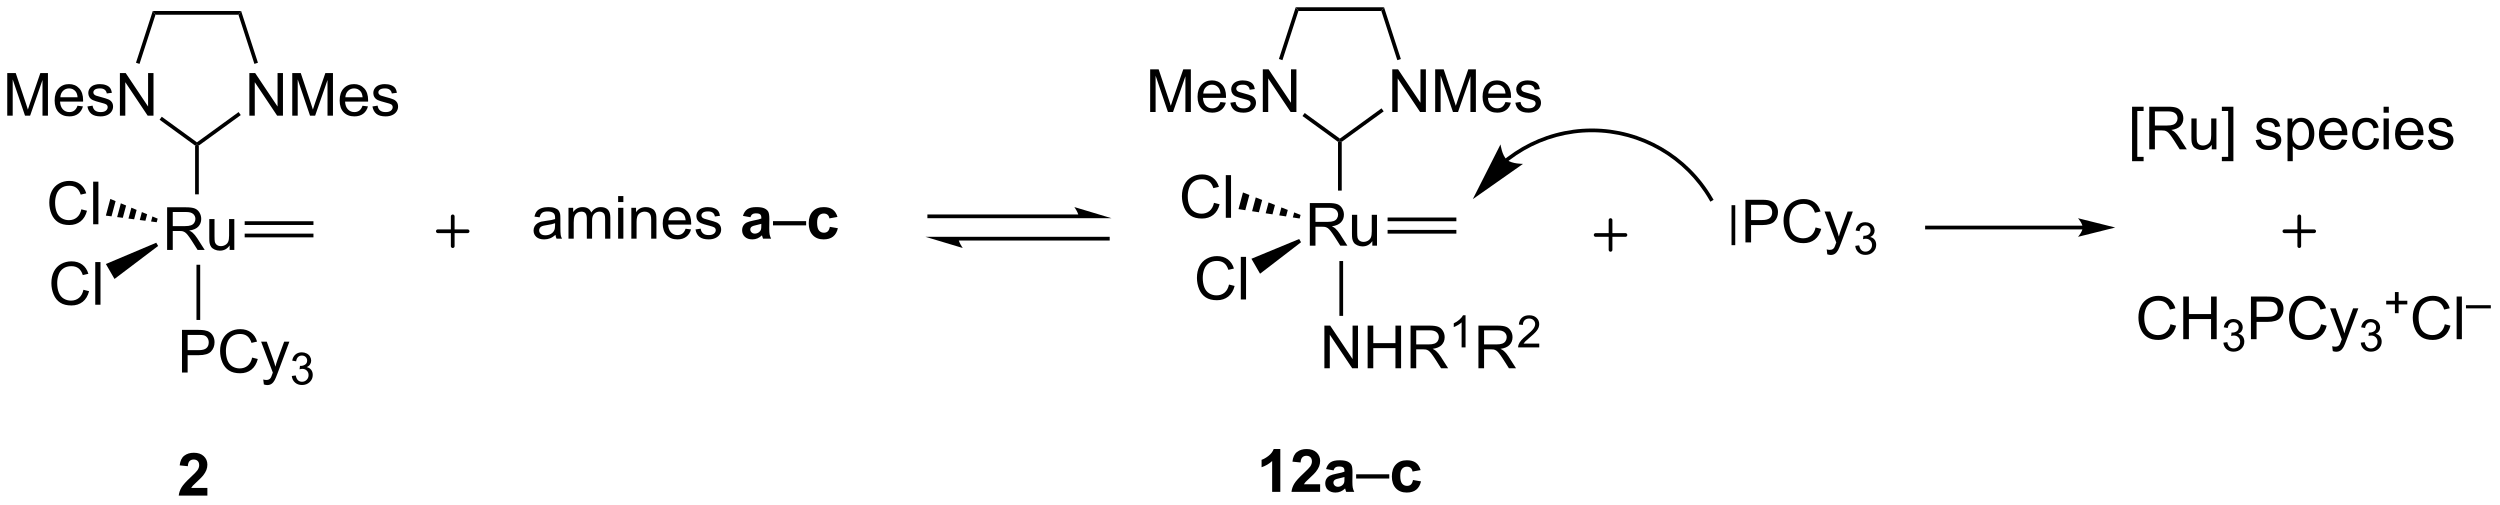 <?xml version="1.0" encoding="UTF-8"?>
<!DOCTYPE svg PUBLIC '-//W3C//DTD SVG 1.0//EN'
          'http://www.w3.org/TR/2001/REC-SVG-20010904/DTD/svg10.dtd'>
<svg stroke-dasharray="none" shape-rendering="auto" xmlns="http://www.w3.org/2000/svg" font-family="'Dialog'" text-rendering="auto" width="921" fill-opacity="1" color-interpolation="auto" color-rendering="auto" preserveAspectRatio="xMidYMid meet" font-size="12px" viewBox="0 0 921 186" fill="black" xmlns:xlink="http://www.w3.org/1999/xlink" stroke="black" image-rendering="auto" stroke-miterlimit="10" stroke-linecap="square" stroke-linejoin="miter" font-style="normal" stroke-width="1" height="186" stroke-dashoffset="0" font-weight="normal" stroke-opacity="1"
><!--Generated by the Batik Graphics2D SVG Generator--><defs id="genericDefs"
  /><g
  ><defs id="defs1"
    ><clipPath clipPathUnits="userSpaceOnUse" id="clipPath1"
      ><path d="M2.445 0.646 L347.543 0.646 L347.543 70.103 L2.445 70.103 L2.445 0.646 Z"
      /></clipPath
      ><clipPath clipPathUnits="userSpaceOnUse" id="clipPath2"
      ><path d="M45.697 153.946 L45.697 221.472 L381.199 221.472 L381.199 153.946 Z"
      /></clipPath
    ></defs
    ><g transform="scale(2.667,2.667) translate(-2.445,-0.646) matrix(1.029,0,0,1.029,-44.558,-157.703)"
    ><path d="M68.112 187.44 L68.112 181.714 L70.651 181.714 Q71.416 181.714 71.815 181.868 Q72.213 182.021 72.45 182.412 Q72.69 182.802 72.69 183.276 Q72.69 183.886 72.294 184.305 Q71.901 184.722 71.075 184.834 Q71.377 184.98 71.534 185.12 Q71.864 185.425 72.161 185.881 L73.159 187.44 L72.206 187.44 L71.448 186.248 Q71.114 185.732 70.898 185.459 Q70.685 185.185 70.515 185.076 Q70.346 184.966 70.169 184.925 Q70.041 184.896 69.747 184.896 L68.87 184.896 L68.87 187.44 L68.112 187.44 ZM68.87 184.24 L70.497 184.24 Q71.018 184.24 71.31 184.133 Q71.604 184.026 71.755 183.789 Q71.909 183.552 71.909 183.276 Q71.909 182.87 71.612 182.61 Q71.317 182.347 70.682 182.347 L68.87 182.347 L68.87 184.24 ZM76.506 187.44 L76.506 186.831 Q76.022 187.534 75.189 187.534 Q74.821 187.534 74.504 187.393 Q74.186 187.253 74.03 187.039 Q73.876 186.826 73.814 186.518 Q73.772 186.31 73.772 185.862 L73.772 183.292 L74.475 183.292 L74.475 185.591 Q74.475 186.143 74.517 186.334 Q74.585 186.612 74.798 186.771 Q75.014 186.927 75.329 186.927 Q75.647 186.927 75.923 186.766 Q76.202 186.605 76.316 186.326 Q76.431 186.045 76.431 185.513 L76.431 183.292 L77.134 183.292 L77.134 187.44 L76.506 187.44 Z" stroke="none" clip-path="url(#clipPath2)"
    /></g
    ><g transform="matrix(2.743,0,0,2.743,-125.343,-422.264)"
    ><path d="M78.557 185.82 L87.794 185.82 L87.794 185.32 L78.557 185.32 ZM78.557 184.157 L87.794 184.157 L87.794 183.657 L78.557 183.657 Z" stroke="none" clip-path="url(#clipPath2)"
    /></g
    ><g transform="matrix(2.743,0,0,2.743,-125.343,-422.264)"
    ><path d="M56.901 192.861 L57.659 193.051 Q57.422 193.986 56.803 194.478 Q56.183 194.968 55.289 194.968 Q54.362 194.968 53.782 194.59 Q53.203 194.213 52.899 193.499 Q52.597 192.783 52.597 191.963 Q52.597 191.067 52.938 190.403 Q53.282 189.736 53.912 189.39 Q54.542 189.043 55.3 189.043 Q56.159 189.043 56.745 189.481 Q57.331 189.918 57.563 190.713 L56.816 190.887 Q56.618 190.262 56.237 189.978 Q55.86 189.692 55.284 189.692 Q54.625 189.692 54.18 190.01 Q53.737 190.325 53.558 190.859 Q53.378 191.392 53.378 191.958 Q53.378 192.689 53.592 193.234 Q53.805 193.778 54.253 194.049 Q54.703 194.317 55.227 194.317 Q55.862 194.317 56.303 193.95 Q56.745 193.583 56.901 192.861 ZM58.489 194.869 L58.489 189.142 L59.192 189.142 L59.192 194.869 L58.489 194.869 Z" stroke="none" clip-path="url(#clipPath2)"
    /></g
    ><g transform="matrix(2.743,0,0,2.743,-125.343,-422.264)"
    ><path d="M66.682 186.543 L66.932 186.976 L61.074 191.408 L59.914 189.399 Z" stroke="none" clip-path="url(#clipPath2)"
    /></g
    ><g transform="matrix(2.743,0,0,2.743,-125.343,-422.264)"
    ><path d="M56.62 182.056 L57.378 182.246 Q57.141 183.181 56.521 183.673 Q55.901 184.163 55.008 184.163 Q54.081 184.163 53.5 183.785 Q52.922 183.407 52.617 182.694 Q52.315 181.978 52.315 181.157 Q52.315 180.262 52.656 179.598 Q53 178.931 53.63 178.585 Q54.261 178.238 55.018 178.238 Q55.878 178.238 56.464 178.676 Q57.05 179.113 57.281 179.907 L56.534 180.082 Q56.336 179.457 55.956 179.173 Q55.578 178.887 55.003 178.887 Q54.344 178.887 53.899 179.204 Q53.456 179.519 53.276 180.053 Q53.096 180.587 53.096 181.152 Q53.096 181.884 53.31 182.428 Q53.524 182.973 53.971 183.244 Q54.422 183.512 54.945 183.512 Q55.581 183.512 56.021 183.144 Q56.464 182.777 56.62 182.056 ZM58.207 184.064 L58.207 178.337 L58.91 178.337 L58.91 184.064 L58.207 184.064 Z" stroke="none" clip-path="url(#clipPath2)"
    /></g
    ><g transform="matrix(2.743,0,0,2.743,-125.343,-422.264)"
    ><path d="M66.742 183.789 L65.983 183.69 L66.165 183.012 L66.871 183.306 ZM65.224 183.591 L64.466 183.493 L64.752 182.424 L65.458 182.718 ZM63.707 183.394 L62.948 183.296 L63.339 181.836 L64.045 182.13 ZM62.189 183.197 L61.43 183.098 L61.926 181.248 L62.633 181.542 ZM60.672 183 L59.913 182.901 L60.513 180.66 L61.22 180.954 Z" stroke="none" clip-path="url(#clipPath2)"
    /></g
    ><g transform="matrix(2.743,0,0,2.743,-125.343,-422.264)"
    ><path d="M72.398 180.039 L71.898 180.039 L71.898 173.493 L72.148 173.365 L72.398 173.493 Z" stroke="none" clip-path="url(#clipPath2)"
    /></g
    ><g transform="matrix(2.743,0,0,2.743,-125.343,-422.264)"
    ><path d="M70.138 203.975 L70.138 198.248 L72.299 198.248 Q72.87 198.248 73.169 198.303 Q73.591 198.373 73.875 198.571 Q74.161 198.767 74.336 199.123 Q74.51 199.478 74.51 199.905 Q74.51 200.634 74.044 201.142 Q73.581 201.647 72.365 201.647 L70.896 201.647 L70.896 203.975 L70.138 203.975 ZM70.896 200.97 L72.378 200.97 Q73.112 200.97 73.419 200.696 Q73.729 200.423 73.729 199.928 Q73.729 199.569 73.547 199.314 Q73.365 199.056 73.068 198.975 Q72.878 198.923 72.362 198.923 L70.896 198.923 L70.896 200.97 ZM79.56 201.967 L80.318 202.157 Q80.081 203.092 79.461 203.584 Q78.841 204.074 77.948 204.074 Q77.021 204.074 76.44 203.696 Q75.862 203.319 75.557 202.605 Q75.255 201.889 75.255 201.069 Q75.255 200.173 75.596 199.509 Q75.94 198.842 76.57 198.496 Q77.201 198.149 77.958 198.149 Q78.818 198.149 79.404 198.587 Q79.99 199.024 80.221 199.819 L79.474 199.993 Q79.276 199.368 78.896 199.084 Q78.518 198.798 77.943 198.798 Q77.284 198.798 76.838 199.116 Q76.396 199.431 76.216 199.965 Q76.036 200.498 76.036 201.064 Q76.036 201.795 76.25 202.34 Q76.463 202.884 76.911 203.155 Q77.362 203.423 77.885 203.423 Q78.521 203.423 78.961 203.056 Q79.404 202.689 79.56 201.967 ZM81.132 205.574 L81.053 204.912 Q81.282 204.975 81.454 204.975 Q81.689 204.975 81.829 204.897 Q81.97 204.819 82.061 204.678 Q82.126 204.574 82.275 204.155 Q82.296 204.097 82.337 203.983 L80.764 199.827 L81.522 199.827 L82.384 202.228 Q82.553 202.686 82.686 203.189 Q82.806 202.704 82.975 202.243 L83.861 199.827 L84.564 199.827 L82.986 204.045 Q82.733 204.73 82.592 204.988 Q82.405 205.334 82.163 205.496 Q81.921 205.66 81.585 205.66 Q81.382 205.66 81.132 205.574 Z" stroke="none" clip-path="url(#clipPath2)"
    /></g
    ><g transform="matrix(2.743,0,0,2.743,-125.343,-422.264)"
    ><path d="M84.886 204.44 L85.413 204.37 Q85.505 204.819 85.722 205.016 Q85.941 205.214 86.255 205.214 Q86.626 205.214 86.882 204.956 Q87.14 204.698 87.14 204.317 Q87.14 203.954 86.902 203.72 Q86.665 203.483 86.298 203.483 Q86.15 203.483 85.927 203.542 L85.986 203.079 Q86.038 203.085 86.07 203.085 Q86.407 203.085 86.677 202.909 Q86.947 202.733 86.947 202.366 Q86.947 202.077 86.749 201.887 Q86.554 201.696 86.243 201.696 Q85.935 201.696 85.73 201.889 Q85.525 202.083 85.466 202.47 L84.939 202.376 Q85.036 201.845 85.378 201.554 Q85.722 201.262 86.232 201.262 Q86.583 201.262 86.878 201.413 Q87.175 201.563 87.331 201.825 Q87.488 202.085 87.488 202.378 Q87.488 202.657 87.337 202.886 Q87.189 203.114 86.896 203.249 Q87.277 203.337 87.488 203.614 Q87.699 203.889 87.699 204.305 Q87.699 204.868 87.288 205.261 Q86.878 205.651 86.251 205.651 Q85.687 205.651 85.312 205.315 Q84.939 204.977 84.886 204.44 Z" stroke="none" clip-path="url(#clipPath2)"
    /></g
    ><g transform="matrix(2.743,0,0,2.743,-125.343,-422.264)"
    ><path d="M72.083 189.5 L72.583 189.5 L72.583 196.914 L72.083 196.914 Z" stroke="none" clip-path="url(#clipPath2)"
    /></g
    ><g transform="matrix(2.743,0,0,2.743,-125.343,-422.264)"
    ><path d="M73.547 219.479 L73.547 220.5 L69.701 220.5 Q69.763 219.922 70.076 219.404 Q70.388 218.885 71.31 218.031 Q72.052 217.339 72.219 217.094 Q72.445 216.753 72.445 216.422 Q72.445 216.055 72.247 215.857 Q72.052 215.659 71.703 215.659 Q71.359 215.659 71.156 215.867 Q70.953 216.073 70.922 216.555 L69.828 216.445 Q69.927 215.539 70.443 215.146 Q70.958 214.75 71.732 214.75 Q72.578 214.75 73.062 215.208 Q73.547 215.664 73.547 216.344 Q73.547 216.729 73.409 217.081 Q73.271 217.43 72.969 217.812 Q72.771 218.065 72.25 218.542 Q71.732 219.018 71.591 219.174 Q71.453 219.331 71.367 219.479 L73.547 219.479 Z" stroke="none" clip-path="url(#clipPath2)"
    /></g
    ><g transform="matrix(2.743,0,0,2.743,-125.343,-422.264)"
    ><path d="M79.186 169.481 L79.186 163.754 L79.965 163.754 L82.973 168.249 L82.973 163.754 L83.699 163.754 L83.699 169.481 L82.921 169.481 L79.913 164.981 L79.913 169.481 L79.186 169.481 ZM84.948 169.481 L84.948 163.754 L86.089 163.754 L87.445 167.809 Q87.633 168.374 87.719 168.655 Q87.815 168.343 88.023 167.738 L89.393 163.754 L90.414 163.754 L90.414 169.481 L89.682 169.481 L89.682 164.686 L88.018 169.481 L87.336 169.481 L85.68 164.606 L85.68 169.481 L84.948 169.481 ZM94.385 168.145 L95.112 168.233 Q94.94 168.871 94.474 169.223 Q94.01 169.574 93.289 169.574 Q92.378 169.574 91.844 169.014 Q91.313 168.452 91.313 167.441 Q91.313 166.395 91.852 165.816 Q92.391 165.238 93.25 165.238 Q94.081 165.238 94.607 165.806 Q95.135 166.371 95.135 167.397 Q95.135 167.46 95.133 167.585 L92.039 167.585 Q92.078 168.27 92.425 168.634 Q92.773 168.996 93.292 168.996 Q93.68 168.996 93.953 168.793 Q94.227 168.59 94.385 168.145 ZM92.078 167.007 L94.393 167.007 Q94.346 166.483 94.128 166.223 Q93.792 165.816 93.258 165.816 Q92.773 165.816 92.443 166.142 Q92.112 166.465 92.078 167.007 ZM95.715 168.241 L96.41 168.132 Q96.468 168.551 96.736 168.775 Q97.004 168.996 97.483 168.996 Q97.968 168.996 98.202 168.798 Q98.436 168.6 98.436 168.335 Q98.436 168.098 98.231 167.96 Q98.085 167.866 97.512 167.723 Q96.738 167.528 96.439 167.384 Q96.139 167.241 95.986 166.991 Q95.832 166.738 95.832 166.434 Q95.832 166.155 95.957 165.921 Q96.085 165.684 96.303 165.528 Q96.468 165.405 96.751 165.322 Q97.035 165.238 97.358 165.238 Q97.848 165.238 98.215 165.379 Q98.585 165.52 98.759 165.759 Q98.936 165.999 99.004 166.403 L98.317 166.496 Q98.27 166.176 98.043 165.996 Q97.819 165.816 97.41 165.816 Q96.926 165.816 96.718 165.978 Q96.512 166.137 96.512 166.35 Q96.512 166.488 96.598 166.598 Q96.684 166.71 96.866 166.785 Q96.973 166.824 97.488 166.965 Q98.233 167.163 98.527 167.291 Q98.824 167.418 98.991 167.66 Q99.16 167.903 99.16 168.262 Q99.16 168.613 98.954 168.923 Q98.749 169.233 98.361 169.405 Q97.975 169.574 97.488 169.574 Q96.678 169.574 96.254 169.238 Q95.832 168.903 95.715 168.241 Z" stroke="none" clip-path="url(#clipPath2)"
    /></g
    ><g transform="matrix(2.743,0,0,2.743,-125.343,-422.264)"
    ><path d="M46.669 169.481 L46.669 163.754 L47.809 163.754 L49.166 167.809 Q49.354 168.374 49.44 168.655 Q49.536 168.343 49.744 167.738 L51.114 163.754 L52.135 163.754 L52.135 169.481 L51.403 169.481 L51.403 164.686 L49.739 169.481 L49.057 169.481 L47.401 164.606 L47.401 169.481 L46.669 169.481 ZM56.106 168.145 L56.833 168.233 Q56.661 168.871 56.195 169.223 Q55.731 169.574 55.01 169.574 Q54.098 169.574 53.565 169.014 Q53.033 168.452 53.033 167.441 Q53.033 166.395 53.572 165.816 Q54.111 165.238 54.971 165.238 Q55.802 165.238 56.328 165.806 Q56.856 166.371 56.856 167.397 Q56.856 167.46 56.854 167.585 L53.76 167.585 Q53.799 168.27 54.145 168.634 Q54.494 168.996 55.013 168.996 Q55.401 168.996 55.674 168.793 Q55.947 168.59 56.106 168.145 ZM53.799 167.007 L56.114 167.007 Q56.067 166.483 55.848 166.223 Q55.513 165.816 54.979 165.816 Q54.494 165.816 54.163 166.142 Q53.833 166.465 53.799 167.007 ZM57.436 168.241 L58.131 168.132 Q58.188 168.551 58.456 168.775 Q58.725 168.996 59.204 168.996 Q59.688 168.996 59.923 168.798 Q60.157 168.6 60.157 168.335 Q60.157 168.098 59.951 167.96 Q59.806 167.866 59.233 167.723 Q58.459 167.528 58.16 167.384 Q57.86 167.241 57.706 166.991 Q57.553 166.738 57.553 166.434 Q57.553 166.155 57.678 165.921 Q57.806 165.684 58.024 165.528 Q58.188 165.405 58.472 165.322 Q58.756 165.238 59.079 165.238 Q59.569 165.238 59.936 165.379 Q60.306 165.52 60.48 165.759 Q60.657 165.999 60.725 166.403 L60.037 166.496 Q59.99 166.176 59.764 165.996 Q59.54 165.816 59.131 165.816 Q58.647 165.816 58.438 165.978 Q58.233 166.137 58.233 166.35 Q58.233 166.488 58.319 166.598 Q58.404 166.71 58.587 166.785 Q58.694 166.824 59.209 166.965 Q59.954 167.163 60.248 167.291 Q60.545 167.418 60.712 167.66 Q60.881 167.903 60.881 168.262 Q60.881 168.613 60.675 168.923 Q60.469 169.233 60.081 169.405 Q59.696 169.574 59.209 169.574 Q58.399 169.574 57.975 169.238 Q57.553 168.903 57.436 168.241 ZM61.798 169.481 L61.798 163.754 L62.576 163.754 L65.584 168.249 L65.584 163.754 L66.311 163.754 L66.311 169.481 L65.532 169.481 L62.524 164.981 L62.524 169.481 L61.798 169.481 Z" stroke="none" clip-path="url(#clipPath2)"
    /></g
    ><g transform="matrix(2.743,0,0,2.743,-125.343,-422.264)"
    ><path d="M72.398 173.493 L72.148 173.365 L72.148 173.056 L77.739 168.994 L78.033 169.398 Z" stroke="none" clip-path="url(#clipPath2)"
    /></g
    ><g transform="matrix(2.743,0,0,2.743,-125.343,-422.264)"
    ><path d="M80.338 162.369 L79.863 162.524 L77.717 155.918 L78.08 155.418 Z" stroke="none" clip-path="url(#clipPath2)"
    /></g
    ><g transform="matrix(2.743,0,0,2.743,-125.343,-422.264)"
    ><path d="M78.08 155.418 L77.717 155.918 L66.58 155.918 L66.217 155.418 Z" stroke="none" clip-path="url(#clipPath2)"
    /></g
    ><g transform="matrix(2.743,0,0,2.743,-125.343,-422.264)"
    ><path d="M66.217 155.418 L66.58 155.918 L64.434 162.524 L63.958 162.369 Z" stroke="none" clip-path="url(#clipPath2)"
    /></g
    ><g transform="matrix(2.743,0,0,2.743,-125.343,-422.264)"
    ><path d="M67.127 170.026 L67.421 169.622 L72.148 173.056 L72.148 173.365 L71.898 173.493 Z" stroke="none" clip-path="url(#clipPath2)"
    /></g
    ><g stroke-width="0.5" transform="matrix(2.743,0,0,2.743,-125.343,-422.264)" stroke-linejoin="round" stroke-linecap="round"
    ><path fill="none" d="M104.5 185 L108.5 185 M106.5 183 L106.5 187" clip-path="url(#clipPath2)"
    /></g
    ><g transform="matrix(2.743,0,0,2.743,-125.343,-422.264)"
    ><path d="M120.303 185.487 Q119.912 185.82 119.55 185.958 Q119.191 186.094 118.777 186.094 Q118.092 186.094 117.725 185.76 Q117.358 185.424 117.358 184.906 Q117.358 184.602 117.496 184.349 Q117.636 184.096 117.86 183.945 Q118.084 183.792 118.365 183.714 Q118.574 183.659 118.99 183.609 Q119.842 183.508 120.246 183.367 Q120.248 183.221 120.248 183.182 Q120.248 182.753 120.05 182.578 Q119.779 182.339 119.248 182.339 Q118.753 182.339 118.516 182.513 Q118.279 182.688 118.167 183.128 L117.48 183.034 Q117.574 182.594 117.787 182.323 Q118.003 182.049 118.409 181.904 Q118.816 181.758 119.35 181.758 Q119.881 181.758 120.212 181.883 Q120.545 182.008 120.701 182.198 Q120.858 182.385 120.92 182.674 Q120.956 182.854 120.956 183.323 L120.956 184.26 Q120.956 185.242 121.001 185.503 Q121.045 185.76 121.178 186 L120.443 186 Q120.334 185.781 120.303 185.487 ZM120.246 183.917 Q119.863 184.073 119.097 184.182 Q118.662 184.245 118.483 184.323 Q118.303 184.401 118.204 184.552 Q118.108 184.703 118.108 184.885 Q118.108 185.167 118.321 185.354 Q118.534 185.542 118.943 185.542 Q119.35 185.542 119.665 185.365 Q119.983 185.188 120.131 184.878 Q120.246 184.641 120.246 184.174 L120.246 183.917 ZM122.046 186 L122.046 181.852 L122.674 181.852 L122.674 182.432 Q122.869 182.128 123.192 181.943 Q123.518 181.758 123.932 181.758 Q124.393 181.758 124.687 181.951 Q124.984 182.141 125.104 182.484 Q125.596 181.758 126.385 181.758 Q127.002 181.758 127.333 182.099 Q127.666 182.44 127.666 183.151 L127.666 186 L126.968 186 L126.968 183.385 Q126.968 182.964 126.898 182.779 Q126.83 182.594 126.65 182.482 Q126.471 182.367 126.229 182.367 Q125.791 182.367 125.502 182.659 Q125.213 182.948 125.213 183.589 L125.213 186 L124.51 186 L124.51 183.305 Q124.51 182.836 124.338 182.602 Q124.166 182.367 123.775 182.367 Q123.479 182.367 123.226 182.523 Q122.976 182.68 122.861 182.982 Q122.749 183.281 122.749 183.846 L122.749 186 L122.046 186 ZM128.713 181.081 L128.713 180.273 L129.416 180.273 L129.416 181.081 L128.713 181.081 ZM128.713 186 L128.713 181.852 L129.416 181.852 L129.416 186 L128.713 186 ZM130.488 186 L130.488 181.852 L131.12 181.852 L131.12 182.44 Q131.576 181.758 132.441 181.758 Q132.816 181.758 133.128 181.893 Q133.443 182.026 133.6 182.245 Q133.756 182.464 133.818 182.766 Q133.857 182.961 133.857 183.448 L133.857 186 L133.154 186 L133.154 183.477 Q133.154 183.047 133.071 182.833 Q132.99 182.62 132.782 182.495 Q132.574 182.367 132.292 182.367 Q131.842 182.367 131.516 182.654 Q131.191 182.938 131.191 183.734 L131.191 186 L130.488 186 ZM137.775 184.664 L138.502 184.753 Q138.33 185.391 137.864 185.742 Q137.4 186.094 136.679 186.094 Q135.768 186.094 135.234 185.534 Q134.702 184.971 134.702 183.961 Q134.702 182.914 135.242 182.336 Q135.781 181.758 136.64 181.758 Q137.471 181.758 137.997 182.326 Q138.525 182.891 138.525 183.917 Q138.525 183.979 138.523 184.104 L135.429 184.104 Q135.468 184.789 135.815 185.154 Q136.163 185.516 136.682 185.516 Q137.07 185.516 137.343 185.312 Q137.617 185.109 137.775 184.664 ZM135.468 183.526 L137.783 183.526 Q137.736 183.003 137.518 182.742 Q137.182 182.336 136.648 182.336 Q136.163 182.336 135.833 182.661 Q135.502 182.984 135.468 183.526 ZM139.105 184.76 L139.8 184.651 Q139.857 185.07 140.126 185.294 Q140.394 185.516 140.873 185.516 Q141.357 185.516 141.592 185.318 Q141.826 185.12 141.826 184.854 Q141.826 184.617 141.62 184.479 Q141.475 184.385 140.902 184.242 Q140.128 184.047 139.829 183.904 Q139.529 183.76 139.376 183.51 Q139.222 183.258 139.222 182.953 Q139.222 182.674 139.347 182.44 Q139.475 182.203 139.693 182.047 Q139.857 181.924 140.141 181.841 Q140.425 181.758 140.748 181.758 Q141.238 181.758 141.605 181.898 Q141.975 182.039 142.149 182.279 Q142.326 182.518 142.394 182.922 L141.706 183.016 Q141.66 182.695 141.433 182.516 Q141.209 182.336 140.8 182.336 Q140.316 182.336 140.107 182.497 Q139.902 182.656 139.902 182.87 Q139.902 183.008 139.988 183.117 Q140.074 183.229 140.256 183.305 Q140.363 183.344 140.878 183.484 Q141.623 183.682 141.917 183.81 Q142.214 183.938 142.381 184.18 Q142.55 184.422 142.55 184.781 Q142.55 185.133 142.344 185.443 Q142.139 185.753 141.751 185.924 Q141.365 186.094 140.878 186.094 Q140.068 186.094 139.644 185.758 Q139.222 185.422 139.105 184.76 Z" stroke="none" clip-path="url(#clipPath2)"
    /></g
    ><g transform="matrix(2.743,0,0,2.743,-125.343,-422.264)"
    ><path d="M146.476 183.117 L145.478 182.938 Q145.648 182.336 146.057 182.047 Q146.468 181.758 147.275 181.758 Q148.01 181.758 148.369 181.932 Q148.728 182.104 148.874 182.372 Q149.023 182.641 149.023 183.354 L149.01 184.635 Q149.01 185.182 149.062 185.443 Q149.117 185.703 149.26 186 L148.174 186 Q148.132 185.891 148.07 185.674 Q148.041 185.578 148.031 185.547 Q147.749 185.82 147.429 185.958 Q147.109 186.094 146.744 186.094 Q146.103 186.094 145.734 185.747 Q145.367 185.398 145.367 184.867 Q145.367 184.516 145.533 184.24 Q145.702 183.964 146.005 183.818 Q146.307 183.672 146.877 183.562 Q147.648 183.417 147.945 183.292 L147.945 183.182 Q147.945 182.867 147.788 182.732 Q147.632 182.596 147.197 182.596 Q146.906 182.596 146.742 182.714 Q146.577 182.828 146.476 183.117 ZM147.945 184.008 Q147.734 184.078 147.275 184.177 Q146.82 184.273 146.679 184.367 Q146.463 184.518 146.463 184.753 Q146.463 184.984 146.635 185.154 Q146.807 185.32 147.072 185.32 Q147.369 185.32 147.64 185.125 Q147.838 184.977 147.9 184.76 Q147.945 184.62 147.945 184.227 L147.945 184.008 Z" stroke="none" clip-path="url(#clipPath2)"
    /></g
    ><g transform="matrix(2.743,0,0,2.743,-125.343,-422.264)"
    ><path d="M149.514 184.211 L149.514 183.643 L153.964 183.643 L153.964 184.211 L149.514 184.211 Z" stroke="none" clip-path="url(#clipPath2)"
    /></g
    ><g transform="matrix(2.743,0,0,2.743,-125.343,-422.264)"
    ><path d="M158.171 183.078 L157.088 183.273 Q157.033 182.948 156.84 182.784 Q156.648 182.62 156.338 182.62 Q155.929 182.62 155.684 182.904 Q155.439 183.188 155.439 183.852 Q155.439 184.589 155.687 184.893 Q155.937 185.198 156.353 185.198 Q156.666 185.198 156.864 185.021 Q157.064 184.844 157.148 184.409 L158.226 184.594 Q158.057 185.336 157.58 185.716 Q157.103 186.094 156.304 186.094 Q155.393 186.094 154.851 185.521 Q154.312 184.945 154.312 183.93 Q154.312 182.901 154.853 182.331 Q155.398 181.758 156.322 181.758 Q157.08 181.758 157.528 182.083 Q157.976 182.409 158.171 183.078 Z" stroke="none" clip-path="url(#clipPath2)"
    /></g
    ><g transform="matrix(2.743,0,0,2.743,-125.343,-422.264)"
    ><path d="M190.609 182.75 L170.5 182.75 L170.25 182.75 L170.25 183.25 L170.5 183.25 L190.609 183.25 L190.859 183.25 L190.859 182.75 L190.609 182.75 ZM194.984 183.25 L189.984 181.75 C189.984 181.75 190.609 182.594 190.609 183.25 ZM194.484 185.75 L174.375 185.75 L174.125 185.75 L174.125 186.25 L174.375 186.25 L194.484 186.25 L194.734 186.25 L194.734 185.75 L194.484 185.75 ZM170 185.75 L175 187.25 C175 187.25 174.375 186.406 174.375 185.75 Z" stroke="none" clip-path="url(#clipPath2)"
    /></g
    ><g transform="matrix(2.743,0,0,2.743,-125.343,-422.264)"
    ><path d="M221.612 186.94 L221.612 181.214 L224.151 181.214 Q224.917 181.214 225.315 181.368 Q225.713 181.521 225.95 181.912 Q226.19 182.302 226.19 182.776 Q226.19 183.386 225.794 183.805 Q225.401 184.222 224.575 184.334 Q224.877 184.48 225.034 184.62 Q225.364 184.925 225.661 185.381 L226.659 186.94 L225.706 186.94 L224.948 185.748 Q224.614 185.232 224.398 184.959 Q224.185 184.685 224.016 184.576 Q223.846 184.466 223.669 184.425 Q223.542 184.396 223.247 184.396 L222.37 184.396 L222.37 186.94 L221.612 186.94 ZM222.37 183.74 L223.997 183.74 Q224.518 183.74 224.81 183.633 Q225.104 183.526 225.255 183.289 Q225.409 183.052 225.409 182.776 Q225.409 182.37 225.112 182.11 Q224.817 181.847 224.182 181.847 L222.37 181.847 L222.37 183.74 ZM230.006 186.94 L230.006 186.331 Q229.522 187.034 228.689 187.034 Q228.321 187.034 228.004 186.893 Q227.686 186.753 227.53 186.539 Q227.376 186.326 227.314 186.018 Q227.272 185.81 227.272 185.362 L227.272 182.792 L227.975 182.792 L227.975 185.091 Q227.975 185.643 228.017 185.834 Q228.084 186.112 228.298 186.271 Q228.514 186.427 228.829 186.427 Q229.147 186.427 229.423 186.266 Q229.702 186.105 229.816 185.826 Q229.931 185.545 229.931 185.013 L229.931 182.792 L230.634 182.792 L230.634 186.94 L230.006 186.94 Z" stroke="none" clip-path="url(#clipPath2)"
    /></g
    ><g transform="matrix(2.743,0,0,2.743,-125.343,-422.264)"
    ><path d="M232.057 185.32 L241.294 185.32 L241.294 184.82 L232.057 184.82 ZM232.057 183.657 L241.294 183.657 L241.294 183.157 L232.057 183.157 Z" stroke="none" clip-path="url(#clipPath2)"
    /></g
    ><g transform="matrix(2.743,0,0,2.743,-125.343,-422.264)"
    ><path d="M210.756 192.157 L211.514 192.347 Q211.277 193.282 210.657 193.774 Q210.037 194.263 209.144 194.263 Q208.217 194.263 207.636 193.886 Q207.058 193.508 206.753 192.795 Q206.451 192.078 206.451 191.258 Q206.451 190.362 206.792 189.698 Q207.136 189.032 207.766 188.685 Q208.397 188.339 209.154 188.339 Q210.014 188.339 210.6 188.776 Q211.185 189.214 211.417 190.008 L210.67 190.183 Q210.472 189.558 210.092 189.274 Q209.714 188.987 209.139 188.987 Q208.48 188.987 208.035 189.305 Q207.592 189.62 207.412 190.154 Q207.232 190.688 207.232 191.253 Q207.232 191.985 207.446 192.529 Q207.66 193.073 208.107 193.344 Q208.558 193.612 209.081 193.612 Q209.717 193.612 210.157 193.245 Q210.6 192.878 210.756 192.157 ZM212.343 194.164 L212.343 188.438 L213.046 188.438 L213.046 194.164 L212.343 194.164 Z" stroke="none" clip-path="url(#clipPath2)"
    /></g
    ><g transform="matrix(2.743,0,0,2.743,-125.343,-422.264)"
    ><path d="M220.182 186.043 L220.432 186.476 L214.929 190.704 L213.769 188.695 Z" stroke="none" clip-path="url(#clipPath2)"
    /></g
    ><g transform="matrix(2.743,0,0,2.743,-125.343,-422.264)"
    ><path d="M208.741 181.186 L209.498 181.376 Q209.262 182.311 208.642 182.804 Q208.022 183.293 207.129 183.293 Q206.202 183.293 205.621 182.916 Q205.043 182.538 204.738 181.824 Q204.436 181.108 204.436 180.288 Q204.436 179.392 204.777 178.728 Q205.121 178.061 205.751 177.715 Q206.381 177.369 207.139 177.369 Q207.998 177.369 208.584 177.806 Q209.17 178.244 209.402 179.038 L208.655 179.212 Q208.457 178.587 208.077 178.304 Q207.699 178.017 207.123 178.017 Q206.465 178.017 206.019 178.335 Q205.577 178.65 205.397 179.184 Q205.217 179.718 205.217 180.283 Q205.217 181.014 205.431 181.559 Q205.644 182.103 206.092 182.374 Q206.543 182.642 207.066 182.642 Q207.702 182.642 208.142 182.275 Q208.584 181.908 208.741 181.186 ZM210.328 183.194 L210.328 177.468 L211.031 177.468 L211.031 183.194 L210.328 183.194 Z" stroke="none" clip-path="url(#clipPath2)"
    /></g
    ><g transform="matrix(2.743,0,0,2.743,-125.343,-422.264)"
    ><path d="M220.242 183.289 L219.33 183.149 L219.512 182.471 L220.371 182.806 ZM218.418 183.009 L217.506 182.87 L217.792 181.801 L218.652 182.136 ZM216.594 182.73 L215.682 182.59 L216.073 181.131 L216.932 181.466 ZM214.77 182.451 L213.857 182.311 L214.353 180.46 L215.213 180.796 ZM212.945 182.171 L212.033 182.031 L212.634 179.79 L213.494 180.125 Z" stroke="none" clip-path="url(#clipPath2)"
    /></g
    ><g transform="matrix(2.743,0,0,2.743,-125.343,-422.264)"
    ><path d="M225.898 179.539 L225.398 179.539 L225.398 172.993 L225.648 172.865 L225.898 172.993 Z" stroke="none" clip-path="url(#clipPath2)"
    /></g
    ><g transform="matrix(2.743,0,0,2.743,-125.343,-422.264)"
    ><path d="M223.568 203.4 L223.568 197.673 L224.346 197.673 L227.354 202.168 L227.354 197.673 L228.081 197.673 L228.081 203.4 L227.302 203.4 L224.294 198.9 L224.294 203.4 L223.568 203.4 ZM229.376 203.4 L229.376 197.673 L230.134 197.673 L230.134 200.025 L233.111 200.025 L233.111 197.673 L233.869 197.673 L233.869 203.4 L233.111 203.4 L233.111 200.7 L230.134 200.7 L230.134 203.4 L229.376 203.4 ZM235.143 203.4 L235.143 197.673 L237.682 197.673 Q238.448 197.673 238.846 197.827 Q239.245 197.981 239.482 198.371 Q239.721 198.762 239.721 199.236 Q239.721 199.845 239.326 200.265 Q238.932 200.681 238.107 200.793 Q238.409 200.939 238.565 201.08 Q238.896 201.384 239.193 201.84 L240.19 203.4 L239.237 203.4 L238.479 202.207 Q238.146 201.692 237.93 201.418 Q237.716 201.145 237.547 201.035 Q237.378 200.926 237.201 200.884 Q237.073 200.856 236.779 200.856 L235.901 200.856 L235.901 203.4 L235.143 203.4 ZM235.901 200.2 L237.529 200.2 Q238.049 200.2 238.341 200.093 Q238.635 199.986 238.786 199.749 Q238.94 199.512 238.94 199.236 Q238.94 198.83 238.643 198.569 Q238.349 198.306 237.714 198.306 L235.901 198.306 L235.901 200.2 Z" stroke="none" clip-path="url(#clipPath2)"
    /></g
    ><g transform="matrix(2.743,0,0,2.743,-125.343,-422.264)"
    ><path d="M242.527 200.6 L241.999 200.6 L241.999 197.239 Q241.808 197.42 241.499 197.602 Q241.191 197.784 240.945 197.875 L240.945 197.366 Q241.386 197.157 241.716 196.862 Q242.048 196.565 242.187 196.287 L242.527 196.287 L242.527 200.6 Z" stroke="none" clip-path="url(#clipPath2)"
    /></g
    ><g transform="matrix(2.743,0,0,2.743,-125.343,-422.264)"
    ><path d="M244.257 203.4 L244.257 197.673 L246.797 197.673 Q247.562 197.673 247.961 197.827 Q248.359 197.981 248.596 198.371 Q248.836 198.762 248.836 199.236 Q248.836 199.845 248.44 200.265 Q248.047 200.681 247.221 200.793 Q247.523 200.939 247.679 201.08 Q248.01 201.384 248.307 201.84 L249.304 203.4 L248.351 203.4 L247.593 202.207 Q247.26 201.692 247.044 201.418 Q246.83 201.145 246.661 201.035 Q246.492 200.926 246.315 200.884 Q246.187 200.856 245.893 200.856 L245.015 200.856 L245.015 203.4 L244.257 203.4 ZM245.015 200.2 L246.643 200.2 Q247.164 200.2 247.455 200.093 Q247.75 199.986 247.901 199.749 Q248.054 199.512 248.054 199.236 Q248.054 198.83 247.757 198.569 Q247.463 198.306 246.828 198.306 L245.015 198.306 L245.015 200.2 Z" stroke="none" clip-path="url(#clipPath2)"
    /></g
    ><g transform="matrix(2.743,0,0,2.743,-125.343,-422.264)"
    ><path d="M252.426 200.092 L252.426 200.6 L249.586 200.6 Q249.58 200.409 249.649 200.233 Q249.756 199.944 249.994 199.662 Q250.235 199.381 250.686 199.012 Q251.385 198.438 251.631 198.102 Q251.877 197.766 251.877 197.467 Q251.877 197.155 251.653 196.94 Q251.43 196.723 251.069 196.723 Q250.688 196.723 250.459 196.952 Q250.231 197.18 250.229 197.584 L249.686 197.53 Q249.743 196.922 250.106 196.606 Q250.469 196.287 251.08 196.287 Q251.7 196.287 252.059 196.631 Q252.42 196.973 252.42 197.479 Q252.42 197.737 252.315 197.987 Q252.209 198.235 251.963 198.51 Q251.719 198.786 251.151 199.266 Q250.676 199.665 250.541 199.807 Q250.407 199.95 250.319 200.092 L252.426 200.092 Z" stroke="none" clip-path="url(#clipPath2)"
    /></g
    ><g transform="matrix(2.743,0,0,2.743,-125.343,-422.264)"
    ><path d="M225.583 189 L226.083 189 L226.083 196.366 L225.583 196.366 Z" stroke="none" clip-path="url(#clipPath2)"
    /></g
    ><g transform="matrix(2.743,0,0,2.743,-125.343,-422.264)"
    ><path d="M232.686 168.981 L232.686 163.254 L233.465 163.254 L236.473 167.749 L236.473 163.254 L237.199 163.254 L237.199 168.981 L236.421 168.981 L233.413 164.481 L233.413 168.981 L232.686 168.981 ZM238.448 168.981 L238.448 163.254 L239.589 163.254 L240.945 167.309 Q241.133 167.874 241.219 168.155 Q241.315 167.843 241.524 167.238 L242.893 163.254 L243.914 163.254 L243.914 168.981 L243.182 168.981 L243.182 164.186 L241.518 168.981 L240.836 168.981 L239.18 164.106 L239.18 168.981 L238.448 168.981 ZM247.886 167.645 L248.612 167.733 Q248.44 168.371 247.974 168.723 Q247.511 169.074 246.789 169.074 Q245.878 169.074 245.344 168.514 Q244.813 167.952 244.813 166.941 Q244.813 165.895 245.352 165.316 Q245.891 164.738 246.75 164.738 Q247.581 164.738 248.107 165.306 Q248.636 165.871 248.636 166.897 Q248.636 166.96 248.633 167.085 L245.539 167.085 Q245.578 167.77 245.925 168.134 Q246.274 168.496 246.792 168.496 Q247.18 168.496 247.453 168.293 Q247.727 168.09 247.886 167.645 ZM245.578 166.507 L247.893 166.507 Q247.846 165.983 247.628 165.723 Q247.292 165.316 246.758 165.316 Q246.274 165.316 245.943 165.642 Q245.612 165.965 245.578 166.507 ZM249.215 167.741 L249.91 167.632 Q249.968 168.051 250.236 168.275 Q250.504 168.496 250.983 168.496 Q251.468 168.496 251.702 168.298 Q251.936 168.1 251.936 167.835 Q251.936 167.598 251.731 167.46 Q251.585 167.366 251.012 167.223 Q250.238 167.028 249.939 166.884 Q249.639 166.741 249.486 166.491 Q249.332 166.238 249.332 165.934 Q249.332 165.655 249.457 165.421 Q249.585 165.184 249.804 165.028 Q249.968 164.905 250.251 164.822 Q250.535 164.738 250.858 164.738 Q251.348 164.738 251.715 164.879 Q252.085 165.02 252.259 165.259 Q252.436 165.499 252.504 165.903 L251.816 165.996 Q251.77 165.676 251.543 165.496 Q251.319 165.316 250.91 165.316 Q250.426 165.316 250.218 165.478 Q250.012 165.637 250.012 165.85 Q250.012 165.988 250.098 166.098 Q250.184 166.21 250.366 166.285 Q250.473 166.324 250.988 166.465 Q251.733 166.663 252.027 166.791 Q252.324 166.918 252.491 167.16 Q252.66 167.403 252.66 167.762 Q252.66 168.113 252.454 168.423 Q252.249 168.733 251.861 168.905 Q251.475 169.074 250.988 169.074 Q250.179 169.074 249.754 168.738 Q249.332 168.403 249.215 167.741 Z" stroke="none" clip-path="url(#clipPath2)"
    /></g
    ><g transform="matrix(2.743,0,0,2.743,-125.343,-422.264)"
    ><path d="M200.169 168.981 L200.169 163.254 L201.309 163.254 L202.666 167.309 Q202.854 167.874 202.94 168.155 Q203.036 167.843 203.244 167.238 L204.614 163.254 L205.635 163.254 L205.635 168.981 L204.903 168.981 L204.903 164.186 L203.239 168.981 L202.557 168.981 L200.9 164.106 L200.9 168.981 L200.169 168.981 ZM209.606 167.645 L210.333 167.733 Q210.161 168.371 209.695 168.723 Q209.231 169.074 208.51 169.074 Q207.598 169.074 207.065 168.514 Q206.533 167.952 206.533 166.941 Q206.533 165.895 207.072 165.316 Q207.612 164.738 208.471 164.738 Q209.302 164.738 209.828 165.306 Q210.356 165.871 210.356 166.897 Q210.356 166.96 210.354 167.085 L207.26 167.085 Q207.299 167.77 207.645 168.134 Q207.994 168.496 208.512 168.496 Q208.9 168.496 209.174 168.293 Q209.447 168.09 209.606 167.645 ZM207.299 166.507 L209.614 166.507 Q209.567 165.983 209.348 165.723 Q209.012 165.316 208.479 165.316 Q207.994 165.316 207.663 165.642 Q207.333 165.965 207.299 166.507 ZM210.936 167.741 L211.631 167.632 Q211.688 168.051 211.957 168.275 Q212.225 168.496 212.704 168.496 Q213.188 168.496 213.423 168.298 Q213.657 168.1 213.657 167.835 Q213.657 167.598 213.451 167.46 Q213.305 167.366 212.732 167.223 Q211.959 167.028 211.66 166.884 Q211.36 166.741 211.207 166.491 Q211.053 166.238 211.053 165.934 Q211.053 165.655 211.178 165.421 Q211.305 165.184 211.524 165.028 Q211.688 164.905 211.972 164.822 Q212.256 164.738 212.579 164.738 Q213.069 164.738 213.436 164.879 Q213.805 165.02 213.98 165.259 Q214.157 165.499 214.225 165.903 L213.537 165.996 Q213.49 165.676 213.264 165.496 Q213.04 165.316 212.631 165.316 Q212.147 165.316 211.938 165.478 Q211.732 165.637 211.732 165.85 Q211.732 165.988 211.819 166.098 Q211.904 166.21 212.087 166.285 Q212.194 166.324 212.709 166.465 Q213.454 166.663 213.748 166.791 Q214.045 166.918 214.212 167.16 Q214.381 167.403 214.381 167.762 Q214.381 168.113 214.175 168.423 Q213.97 168.733 213.582 168.905 Q213.196 169.074 212.709 169.074 Q211.899 169.074 211.475 168.738 Q211.053 168.403 210.936 167.741 ZM215.298 168.981 L215.298 163.254 L216.076 163.254 L219.084 167.749 L219.084 163.254 L219.811 163.254 L219.811 168.981 L219.032 168.981 L216.024 164.481 L216.024 168.981 L215.298 168.981 Z" stroke="none" clip-path="url(#clipPath2)"
    /></g
    ><g transform="matrix(2.743,0,0,2.743,-125.343,-422.264)"
    ><path d="M225.898 172.993 L225.648 172.865 L225.648 172.556 L231.239 168.494 L231.533 168.898 Z" stroke="none" clip-path="url(#clipPath2)"
    /></g
    ><g transform="matrix(2.743,0,0,2.743,-125.343,-422.264)"
    ><path d="M233.838 161.869 L233.363 162.024 L231.217 155.418 L231.58 154.918 Z" stroke="none" clip-path="url(#clipPath2)"
    /></g
    ><g transform="matrix(2.743,0,0,2.743,-125.343,-422.264)"
    ><path d="M231.58 154.918 L231.217 155.418 L220.08 155.418 L219.717 154.918 Z" stroke="none" clip-path="url(#clipPath2)"
    /></g
    ><g transform="matrix(2.743,0,0,2.743,-125.343,-422.264)"
    ><path d="M219.717 154.918 L220.08 155.418 L217.934 162.024 L217.458 161.869 Z" stroke="none" clip-path="url(#clipPath2)"
    /></g
    ><g transform="matrix(2.743,0,0,2.743,-125.343,-422.264)"
    ><path d="M220.627 169.526 L220.921 169.122 L225.648 172.556 L225.648 172.865 L225.398 172.993 Z" stroke="none" clip-path="url(#clipPath2)"
    /></g
    ><g stroke-width="0.5" transform="matrix(2.743,0,0,2.743,-125.343,-422.264)" stroke-linejoin="round" stroke-linecap="round"
    ><path fill="none" d="M260 185.5 L264 185.5 M262 183.5 L262 187.5" clip-path="url(#clipPath2)"
    /></g
    ><g transform="matrix(2.743,0,0,2.743,-125.343,-422.264)"
    ><path d="M280.117 186.5 L280.117 180.773 L282.279 180.773 Q282.849 180.773 283.148 180.828 Q283.57 180.898 283.854 181.096 Q284.141 181.292 284.315 181.648 Q284.49 182.003 284.49 182.43 Q284.49 183.159 284.023 183.667 Q283.56 184.172 282.344 184.172 L280.875 184.172 L280.875 186.5 L280.117 186.5 ZM280.875 183.495 L282.357 183.495 Q283.091 183.495 283.398 183.221 Q283.708 182.948 283.708 182.453 Q283.708 182.094 283.526 181.839 Q283.344 181.581 283.047 181.5 Q282.857 181.448 282.341 181.448 L280.875 181.448 L280.875 183.495 ZM289.539 184.492 L290.297 184.682 Q290.06 185.617 289.44 186.109 Q288.82 186.599 287.927 186.599 Q287 186.599 286.419 186.221 Q285.841 185.844 285.536 185.13 Q285.234 184.414 285.234 183.594 Q285.234 182.698 285.575 182.034 Q285.919 181.367 286.55 181.021 Q287.18 180.674 287.938 180.674 Q288.797 180.674 289.383 181.112 Q289.969 181.549 290.2 182.344 L289.453 182.518 Q289.255 181.893 288.875 181.609 Q288.497 181.323 287.922 181.323 Q287.263 181.323 286.818 181.641 Q286.375 181.956 286.195 182.49 Q286.016 183.023 286.016 183.589 Q286.016 184.32 286.229 184.865 Q286.443 185.409 286.891 185.68 Q287.341 185.948 287.865 185.948 Q288.5 185.948 288.94 185.581 Q289.383 185.214 289.539 184.492 ZM291.111 188.099 L291.033 187.438 Q291.262 187.5 291.434 187.5 Q291.668 187.5 291.809 187.422 Q291.949 187.344 292.04 187.203 Q292.106 187.099 292.254 186.68 Q292.275 186.622 292.316 186.508 L290.743 182.352 L291.501 182.352 L292.363 184.753 Q292.533 185.211 292.665 185.714 Q292.785 185.229 292.954 184.768 L293.84 182.352 L294.543 182.352 L292.965 186.57 Q292.712 187.255 292.572 187.513 Q292.384 187.859 292.142 188.021 Q291.9 188.185 291.564 188.185 Q291.361 188.185 291.111 188.099 Z" stroke="none" clip-path="url(#clipPath2)"
    /></g
    ><g transform="matrix(2.743,0,0,2.743,-125.343,-422.264)"
    ><path d="M294.865 186.965 L295.393 186.895 Q295.484 187.344 295.701 187.541 Q295.92 187.739 296.234 187.739 Q296.606 187.739 296.861 187.481 Q297.119 187.223 297.119 186.842 Q297.119 186.479 296.881 186.244 Q296.645 186.008 296.277 186.008 Q296.129 186.008 295.906 186.067 L295.965 185.604 Q296.018 185.61 296.049 185.61 Q296.387 185.61 296.656 185.434 Q296.926 185.258 296.926 184.891 Q296.926 184.602 296.728 184.412 Q296.533 184.221 296.223 184.221 Q295.914 184.221 295.709 184.415 Q295.504 184.608 295.445 184.994 L294.918 184.901 Q295.016 184.369 295.358 184.078 Q295.701 183.787 296.211 183.787 Q296.562 183.787 296.858 183.938 Q297.154 184.088 297.311 184.35 Q297.467 184.61 297.467 184.903 Q297.467 185.182 297.316 185.411 Q297.168 185.639 296.875 185.774 Q297.256 185.862 297.467 186.139 Q297.678 186.415 297.678 186.831 Q297.678 187.393 297.268 187.786 Q296.858 188.176 296.231 188.176 Q295.666 188.176 295.291 187.84 Q294.918 187.502 294.865 186.965 Z" stroke="none" clip-path="url(#clipPath2)"
    /></g
    ><g transform="matrix(2.743,0,0,2.743,-125.343,-422.264)"
    ><path d="M278.25 181.5 L278.75 181.5 L278.75 186.87 L278.25 186.87 Z" stroke="none" clip-path="url(#clipPath2)"
    /></g
    ><g transform="matrix(2.743,0,0,2.743,-125.343,-422.264)"
    ><path d="M248.215 175.617 L248.215 175.617 L248.221 175.613 C248.23 175.606 248.24 175.598 248.249 175.59 C248.268 175.575 248.288 175.56 248.307 175.545 C248.346 175.515 248.385 175.484 248.424 175.454 C249.05 174.976 249.706 174.538 250.387 174.145 C253.112 172.572 256.243 171.703 259.5 171.703 C262.757 171.703 265.888 172.572 268.613 174.145 C271.337 175.718 273.655 177.995 275.283 180.816 L275.408 181.032 L275.841 180.782 L275.717 180.566 C274.045 177.67 271.663 175.329 268.863 173.712 C266.062 172.095 262.844 171.203 259.5 171.203 C256.156 171.203 252.938 172.095 250.137 173.712 C249.437 174.116 248.764 174.565 248.12 175.057 C248.08 175.088 248.04 175.119 248 175.15 C247.98 175.166 247.96 175.181 247.94 175.197 C247.93 175.205 247.921 175.212 247.911 175.22 L247.908 175.222 L247.911 175.22 L247.712 175.372 L248.016 175.769 L248.215 175.617 ZM243.5 180.691 L250.248 175.95 C250.248 175.95 248.742 175.97 248.081 175.398 C247.419 174.825 247.223 173.333 247.223 173.333 Z" stroke="none" clip-path="url(#clipPath2)"
    /></g
    ><g transform="matrix(2.743,0,0,2.743,-125.343,-422.264)"
    ><path d="M325.409 184.25 L304.5 184.25 L304.25 184.25 L304.25 184.75 L304.5 184.75 L325.409 184.75 L325.659 184.75 L325.659 184.25 L325.409 184.25 ZM329.784 184.5 L324.784 183.25 C324.784 183.25 325.409 183.953 325.409 184.5 C325.409 185.047 324.784 185.75 324.784 185.75 Z" stroke="none" clip-path="url(#clipPath2)"
    /></g
    ><g transform="matrix(2.743,0,0,2.743,-125.343,-422.264)"
    ><path d="M332.044 175.591 L332.044 168.273 L333.594 168.273 L333.594 168.854 L332.747 168.854 L332.747 175.008 L333.594 175.008 L333.594 175.591 L332.044 175.591 ZM334.353 174 L334.353 168.273 L336.892 168.273 Q337.658 168.273 338.056 168.427 Q338.454 168.581 338.691 168.971 Q338.931 169.362 338.931 169.836 Q338.931 170.445 338.535 170.865 Q338.142 171.281 337.316 171.393 Q337.618 171.539 337.775 171.68 Q338.106 171.984 338.402 172.44 L339.4 174 L338.447 174 L337.689 172.807 Q337.356 172.292 337.139 172.018 Q336.926 171.745 336.757 171.635 Q336.587 171.526 336.41 171.484 Q336.283 171.456 335.988 171.456 L335.111 171.456 L335.111 174 L334.353 174 ZM335.111 170.799 L336.738 170.799 Q337.259 170.799 337.551 170.693 Q337.845 170.586 337.996 170.349 Q338.15 170.112 338.15 169.836 Q338.15 169.43 337.853 169.169 Q337.559 168.906 336.923 168.906 L335.111 168.906 L335.111 170.799 ZM342.747 174 L342.747 173.391 Q342.263 174.094 341.43 174.094 Q341.062 174.094 340.745 173.953 Q340.427 173.812 340.271 173.599 Q340.117 173.385 340.055 173.078 Q340.013 172.87 340.013 172.422 L340.013 169.852 L340.716 169.852 L340.716 172.151 Q340.716 172.703 340.758 172.893 Q340.825 173.172 341.039 173.331 Q341.255 173.487 341.57 173.487 Q341.888 173.487 342.164 173.326 Q342.443 173.164 342.557 172.885 Q342.672 172.604 342.672 172.073 L342.672 169.852 L343.375 169.852 L343.375 174 L342.747 174 ZM345.652 175.591 L344.103 175.591 L344.103 175.008 L344.949 175.008 L344.949 168.854 L344.103 168.854 L344.103 168.273 L345.652 168.273 L345.652 175.591 ZM348.642 172.76 L349.337 172.651 Q349.394 173.07 349.663 173.294 Q349.931 173.516 350.41 173.516 Q350.894 173.516 351.129 173.318 Q351.363 173.12 351.363 172.854 Q351.363 172.617 351.158 172.479 Q351.012 172.385 350.439 172.242 Q349.665 172.047 349.366 171.904 Q349.066 171.76 348.913 171.51 Q348.759 171.258 348.759 170.953 Q348.759 170.674 348.884 170.44 Q349.012 170.203 349.231 170.047 Q349.394 169.924 349.678 169.841 Q349.962 169.758 350.285 169.758 Q350.775 169.758 351.142 169.898 Q351.512 170.039 351.686 170.279 Q351.863 170.518 351.931 170.922 L351.243 171.016 Q351.197 170.695 350.97 170.516 Q350.746 170.336 350.337 170.336 Q349.853 170.336 349.644 170.497 Q349.439 170.656 349.439 170.87 Q349.439 171.008 349.525 171.117 Q349.611 171.229 349.793 171.305 Q349.9 171.344 350.415 171.484 Q351.16 171.682 351.454 171.81 Q351.751 171.938 351.918 172.18 Q352.087 172.422 352.087 172.781 Q352.087 173.133 351.882 173.443 Q351.676 173.753 351.288 173.924 Q350.902 174.094 350.415 174.094 Q349.606 174.094 349.181 173.758 Q348.759 173.422 348.642 172.76 ZM352.923 175.591 L352.923 169.852 L353.564 169.852 L353.564 170.391 Q353.79 170.073 354.074 169.917 Q354.361 169.758 354.767 169.758 Q355.298 169.758 355.704 170.031 Q356.111 170.305 356.316 170.802 Q356.525 171.299 356.525 171.893 Q356.525 172.531 356.296 173.042 Q356.066 173.549 355.632 173.823 Q355.197 174.094 354.715 174.094 Q354.363 174.094 354.085 173.945 Q353.806 173.797 353.626 173.57 L353.626 175.591 L352.923 175.591 ZM353.559 171.948 Q353.559 172.75 353.882 173.133 Q354.207 173.516 354.668 173.516 Q355.137 173.516 355.47 173.12 Q355.806 172.721 355.806 171.891 Q355.806 171.096 355.478 170.703 Q355.152 170.307 354.699 170.307 Q354.251 170.307 353.905 170.729 Q353.559 171.148 353.559 171.948 ZM360.211 172.664 L360.938 172.753 Q360.766 173.391 360.3 173.742 Q359.836 174.094 359.115 174.094 Q358.203 174.094 357.669 173.534 Q357.138 172.971 357.138 171.961 Q357.138 170.914 357.677 170.336 Q358.216 169.758 359.075 169.758 Q359.906 169.758 360.432 170.326 Q360.961 170.891 360.961 171.917 Q360.961 171.979 360.958 172.104 L357.865 172.104 Q357.904 172.789 358.25 173.154 Q358.599 173.516 359.117 173.516 Q359.505 173.516 359.779 173.312 Q360.052 173.109 360.211 172.664 ZM357.904 171.526 L360.219 171.526 Q360.172 171.003 359.953 170.742 Q359.617 170.336 359.083 170.336 Q358.599 170.336 358.268 170.661 Q357.938 170.984 357.904 171.526 ZM364.527 172.479 L365.22 172.57 Q365.106 173.284 364.639 173.69 Q364.173 174.094 363.493 174.094 Q362.642 174.094 362.124 173.536 Q361.606 172.979 361.606 171.94 Q361.606 171.268 361.827 170.766 Q362.051 170.26 362.507 170.01 Q362.962 169.758 363.496 169.758 Q364.173 169.758 364.603 170.099 Q365.033 170.44 365.152 171.07 L364.47 171.174 Q364.371 170.758 364.124 170.547 Q363.876 170.336 363.525 170.336 Q362.993 170.336 362.66 170.716 Q362.329 171.096 362.329 171.922 Q362.329 172.758 362.65 173.138 Q362.97 173.516 363.486 173.516 Q363.9 173.516 364.176 173.263 Q364.454 173.008 364.527 172.479 ZM365.824 169.081 L365.824 168.273 L366.527 168.273 L366.527 169.081 L365.824 169.081 ZM365.824 174 L365.824 169.852 L366.527 169.852 L366.527 174 L365.824 174 ZM370.438 172.664 L371.164 172.753 Q370.992 173.391 370.526 173.742 Q370.062 174.094 369.341 174.094 Q368.43 174.094 367.896 173.534 Q367.365 172.971 367.365 171.961 Q367.365 170.914 367.904 170.336 Q368.443 169.758 369.302 169.758 Q370.133 169.758 370.659 170.326 Q371.188 170.891 371.188 171.917 Q371.188 171.979 371.185 172.104 L368.091 172.104 Q368.13 172.789 368.477 173.154 Q368.825 173.516 369.344 173.516 Q369.732 173.516 370.005 173.312 Q370.279 173.109 370.438 172.664 ZM368.13 171.526 L370.445 171.526 Q370.398 171.003 370.18 170.742 Q369.844 170.336 369.31 170.336 Q368.825 170.336 368.495 170.661 Q368.164 170.984 368.13 171.526 ZM371.767 172.76 L372.462 172.651 Q372.519 173.07 372.788 173.294 Q373.056 173.516 373.535 173.516 Q374.019 173.516 374.254 173.318 Q374.488 173.12 374.488 172.854 Q374.488 172.617 374.283 172.479 Q374.137 172.385 373.564 172.242 Q372.79 172.047 372.491 171.904 Q372.191 171.76 372.038 171.51 Q371.884 171.258 371.884 170.953 Q371.884 170.674 372.009 170.44 Q372.137 170.203 372.356 170.047 Q372.519 169.924 372.803 169.841 Q373.087 169.758 373.41 169.758 Q373.9 169.758 374.267 169.898 Q374.637 170.039 374.811 170.279 Q374.988 170.518 375.056 170.922 L374.368 171.016 Q374.322 170.695 374.095 170.516 Q373.871 170.336 373.462 170.336 Q372.978 170.336 372.769 170.497 Q372.564 170.656 372.564 170.87 Q372.564 171.008 372.65 171.117 Q372.736 171.229 372.918 171.305 Q373.025 171.344 373.54 171.484 Q374.285 171.682 374.579 171.81 Q374.876 171.938 375.043 172.18 Q375.212 172.422 375.212 172.781 Q375.212 173.133 375.007 173.443 Q374.801 173.753 374.413 173.924 Q374.027 174.094 373.54 174.094 Q372.731 174.094 372.306 173.758 Q371.884 173.422 371.767 172.76 Z" stroke="none" clip-path="url(#clipPath2)"
    /></g
    ><g stroke-width="0.5" transform="matrix(2.743,0,0,2.743,-125.343,-422.264)" stroke-linejoin="round" stroke-linecap="round"
    ><path fill="none" d="M352.5 185 L356.5 185 M354.5 183 L354.5 187" clip-path="url(#clipPath2)"
    /></g
    ><g transform="matrix(2.743,0,0,2.743,-125.343,-422.264)"
    ><path d="M337.203 197.492 L337.961 197.682 Q337.724 198.617 337.104 199.109 Q336.484 199.599 335.591 199.599 Q334.664 199.599 334.083 199.221 Q333.505 198.844 333.2 198.13 Q332.898 197.414 332.898 196.594 Q332.898 195.698 333.24 195.034 Q333.583 194.367 334.214 194.021 Q334.844 193.674 335.602 193.674 Q336.461 193.674 337.047 194.112 Q337.633 194.549 337.865 195.344 L337.117 195.518 Q336.919 194.893 336.539 194.609 Q336.161 194.323 335.586 194.323 Q334.927 194.323 334.482 194.641 Q334.039 194.956 333.859 195.49 Q333.68 196.023 333.68 196.589 Q333.68 197.32 333.893 197.865 Q334.107 198.409 334.555 198.68 Q335.005 198.948 335.529 198.948 Q336.164 198.948 336.604 198.581 Q337.047 198.214 337.203 197.492 ZM338.918 199.5 L338.918 193.773 L339.676 193.773 L339.676 196.125 L342.652 196.125 L342.652 193.773 L343.41 193.773 L343.41 199.5 L342.652 199.5 L342.652 196.799 L339.676 196.799 L339.676 199.5 L338.918 199.5 Z" stroke="none" clip-path="url(#clipPath2)"
    /></g
    ><g transform="matrix(2.743,0,0,2.743,-125.343,-422.264)"
    ><path d="M344.307 199.965 L344.834 199.895 Q344.926 200.344 345.143 200.541 Q345.361 200.739 345.676 200.739 Q346.047 200.739 346.303 200.481 Q346.56 200.223 346.56 199.842 Q346.56 199.479 346.322 199.244 Q346.086 199.008 345.719 199.008 Q345.57 199.008 345.348 199.067 L345.406 198.604 Q345.459 198.61 345.49 198.61 Q345.828 198.61 346.098 198.434 Q346.367 198.258 346.367 197.891 Q346.367 197.602 346.17 197.412 Q345.975 197.221 345.664 197.221 Q345.356 197.221 345.15 197.415 Q344.945 197.608 344.887 197.994 L344.359 197.901 Q344.457 197.369 344.799 197.078 Q345.143 196.787 345.652 196.787 Q346.004 196.787 346.299 196.938 Q346.596 197.088 346.752 197.35 Q346.908 197.61 346.908 197.903 Q346.908 198.182 346.758 198.411 Q346.609 198.639 346.316 198.774 Q346.697 198.862 346.908 199.139 Q347.119 199.415 347.119 199.831 Q347.119 200.393 346.709 200.786 Q346.299 201.176 345.672 201.176 Q345.107 201.176 344.732 200.84 Q344.359 200.502 344.307 199.965 Z" stroke="none" clip-path="url(#clipPath2)"
    /></g
    ><g transform="matrix(2.743,0,0,2.743,-125.343,-422.264)"
    ><path d="M348.009 199.5 L348.009 193.773 L350.17 193.773 Q350.741 193.773 351.04 193.828 Q351.462 193.898 351.746 194.096 Q352.032 194.292 352.207 194.648 Q352.381 195.003 352.381 195.43 Q352.381 196.159 351.915 196.667 Q351.452 197.172 350.235 197.172 L348.767 197.172 L348.767 199.5 L348.009 199.5 ZM348.767 196.495 L350.248 196.495 Q350.983 196.495 351.29 196.221 Q351.6 195.948 351.6 195.453 Q351.6 195.094 351.418 194.839 Q351.235 194.581 350.938 194.5 Q350.748 194.448 350.233 194.448 L348.767 194.448 L348.767 196.495 ZM357.431 197.492 L358.188 197.682 Q357.952 198.617 357.332 199.109 Q356.712 199.599 355.819 199.599 Q354.892 199.599 354.311 199.221 Q353.733 198.844 353.428 198.13 Q353.126 197.414 353.126 196.594 Q353.126 195.698 353.467 195.034 Q353.811 194.367 354.441 194.021 Q355.071 193.674 355.829 193.674 Q356.688 193.674 357.274 194.112 Q357.86 194.549 358.092 195.344 L357.345 195.518 Q357.147 194.893 356.767 194.609 Q356.389 194.323 355.813 194.323 Q355.155 194.323 354.709 194.641 Q354.267 194.956 354.087 195.49 Q353.907 196.023 353.907 196.589 Q353.907 197.32 354.121 197.865 Q354.334 198.409 354.782 198.68 Q355.233 198.948 355.756 198.948 Q356.392 198.948 356.832 198.581 Q357.274 198.214 357.431 197.492 ZM359.002 201.099 L358.924 200.438 Q359.153 200.5 359.325 200.5 Q359.56 200.5 359.7 200.422 Q359.841 200.344 359.932 200.203 Q359.997 200.099 360.146 199.68 Q360.166 199.622 360.208 199.508 L358.635 195.352 L359.393 195.352 L360.255 197.753 Q360.424 198.211 360.557 198.714 Q360.677 198.229 360.846 197.768 L361.731 195.352 L362.435 195.352 L360.856 199.57 Q360.604 200.255 360.463 200.513 Q360.276 200.859 360.034 201.021 Q359.791 201.185 359.455 201.185 Q359.252 201.185 359.002 201.099 Z" stroke="none" clip-path="url(#clipPath2)"
    /></g
    ><g transform="matrix(2.743,0,0,2.743,-125.343,-422.264)"
    ><path d="M362.757 199.965 L363.284 199.895 Q363.376 200.344 363.593 200.541 Q363.812 200.739 364.126 200.739 Q364.497 200.739 364.753 200.481 Q365.011 200.223 365.011 199.842 Q365.011 199.479 364.772 199.244 Q364.536 199.008 364.169 199.008 Q364.021 199.008 363.798 199.067 L363.856 198.604 Q363.909 198.61 363.94 198.61 Q364.278 198.61 364.548 198.434 Q364.817 198.258 364.817 197.891 Q364.817 197.602 364.62 197.412 Q364.425 197.221 364.114 197.221 Q363.806 197.221 363.601 197.415 Q363.396 197.608 363.337 197.994 L362.81 197.901 Q362.907 197.369 363.249 197.078 Q363.593 196.787 364.103 196.787 Q364.454 196.787 364.749 196.938 Q365.046 197.088 365.202 197.35 Q365.358 197.61 365.358 197.903 Q365.358 198.182 365.208 198.411 Q365.06 198.639 364.767 198.774 Q365.147 198.862 365.358 199.139 Q365.569 199.415 365.569 199.831 Q365.569 200.393 365.159 200.786 Q364.749 201.176 364.122 201.176 Q363.558 201.176 363.183 200.84 Q362.81 200.502 362.757 199.965 Z" stroke="none" clip-path="url(#clipPath2)"
    /></g
    ><g transform="matrix(2.743,0,0,2.743,-125.343,-422.264)"
    ><path d="M367.346 196.005 L367.346 194.827 L366.176 194.827 L366.176 194.335 L367.346 194.335 L367.346 193.167 L367.844 193.167 L367.844 194.335 L369.012 194.335 L369.012 194.827 L367.844 194.827 L367.844 196.005 L367.346 196.005 Z" stroke="none" clip-path="url(#clipPath2)"
    /></g
    ><g transform="matrix(2.743,0,0,2.743,-125.343,-422.264)"
    ><path d="M374.049 197.492 L374.807 197.682 Q374.57 198.617 373.95 199.109 Q373.33 199.599 372.437 199.599 Q371.51 199.599 370.929 199.221 Q370.351 198.844 370.046 198.13 Q369.744 197.414 369.744 196.594 Q369.744 195.698 370.085 195.034 Q370.429 194.367 371.059 194.021 Q371.69 193.674 372.447 193.674 Q373.307 193.674 373.893 194.112 Q374.478 194.549 374.71 195.344 L373.963 195.518 Q373.765 194.893 373.385 194.609 Q373.007 194.323 372.432 194.323 Q371.773 194.323 371.327 194.641 Q370.885 194.956 370.705 195.49 Q370.525 196.023 370.525 196.589 Q370.525 197.32 370.739 197.865 Q370.952 198.409 371.4 198.68 Q371.851 198.948 372.374 198.948 Q373.01 198.948 373.45 198.581 Q373.893 198.214 374.049 197.492 ZM375.636 199.5 L375.636 193.773 L376.339 193.773 L376.339 199.5 L375.636 199.5 Z" stroke="none" clip-path="url(#clipPath2)"
    /></g
    ><g transform="matrix(2.743,0,0,2.743,-125.343,-422.264)"
    ><path d="M376.889 195.358 L376.889 194.932 L380.227 194.932 L380.227 195.358 L376.889 195.358 Z" stroke="none" clip-path="url(#clipPath2)"
    /></g
    ><g transform="matrix(2.743,0,0,2.743,-125.343,-422.264)"
    ><path d="M217.648 220 L216.552 220 L216.552 215.862 Q215.951 216.424 215.133 216.695 L215.133 215.698 Q215.562 215.557 216.065 215.167 Q216.57 214.773 216.758 214.25 L217.648 214.25 L217.648 220 ZM222.996 218.979 L222.996 220 L219.15 220 Q219.212 219.422 219.525 218.904 Q219.837 218.385 220.759 217.531 Q221.501 216.839 221.668 216.594 Q221.894 216.253 221.894 215.922 Q221.894 215.555 221.697 215.357 Q221.501 215.159 221.152 215.159 Q220.809 215.159 220.606 215.367 Q220.402 215.573 220.371 216.055 L219.277 215.945 Q219.376 215.039 219.892 214.646 Q220.407 214.25 221.181 214.25 Q222.027 214.25 222.512 214.708 Q222.996 215.164 222.996 215.844 Q222.996 216.229 222.858 216.581 Q222.72 216.93 222.418 217.312 Q222.22 217.565 221.699 218.042 Q221.181 218.518 221.04 218.674 Q220.902 218.831 220.816 218.979 L222.996 218.979 ZM224.794 217.117 L223.797 216.938 Q223.966 216.336 224.375 216.047 Q224.786 215.758 225.594 215.758 Q226.328 215.758 226.688 215.932 Q227.047 216.104 227.193 216.372 Q227.341 216.641 227.341 217.354 L227.328 218.635 Q227.328 219.182 227.38 219.443 Q227.435 219.703 227.578 220 L226.492 220 Q226.451 219.891 226.388 219.674 Q226.359 219.578 226.349 219.547 Q226.068 219.82 225.747 219.958 Q225.427 220.094 225.062 220.094 Q224.422 220.094 224.052 219.747 Q223.685 219.398 223.685 218.867 Q223.685 218.516 223.852 218.24 Q224.021 217.964 224.323 217.818 Q224.625 217.672 225.195 217.562 Q225.966 217.417 226.263 217.292 L226.263 217.182 Q226.263 216.867 226.107 216.732 Q225.951 216.596 225.516 216.596 Q225.224 216.596 225.06 216.714 Q224.896 216.828 224.794 217.117 ZM226.263 218.008 Q226.052 218.078 225.594 218.177 Q225.138 218.273 224.997 218.367 Q224.781 218.518 224.781 218.753 Q224.781 218.984 224.953 219.154 Q225.125 219.32 225.391 219.32 Q225.688 219.32 225.958 219.125 Q226.156 218.977 226.219 218.76 Q226.263 218.62 226.263 218.227 L226.263 218.008 Z" stroke="none" clip-path="url(#clipPath2)"
    /></g
    ><g transform="matrix(2.743,0,0,2.743,-125.343,-422.264)"
    ><path d="M227.832 218.211 L227.832 217.643 L232.283 217.643 L232.283 218.211 L227.832 218.211 Z" stroke="none" clip-path="url(#clipPath2)"
    /></g
    ><g transform="matrix(2.743,0,0,2.743,-125.343,-422.264)"
    ><path d="M236.49 217.078 L235.406 217.273 Q235.352 216.948 235.159 216.784 Q234.966 216.62 234.656 216.62 Q234.247 216.62 234.003 216.904 Q233.758 217.188 233.758 217.852 Q233.758 218.589 234.005 218.893 Q234.255 219.198 234.672 219.198 Q234.984 219.198 235.182 219.021 Q235.383 218.844 235.466 218.409 L236.544 218.594 Q236.375 219.336 235.899 219.716 Q235.422 220.094 234.622 220.094 Q233.711 220.094 233.169 219.521 Q232.63 218.945 232.63 217.93 Q232.63 216.901 233.172 216.331 Q233.716 215.758 234.641 215.758 Q235.399 215.758 235.846 216.083 Q236.294 216.409 236.49 217.078 Z" stroke="none" clip-path="url(#clipPath2)"
    /></g
  ></g
></svg
>
